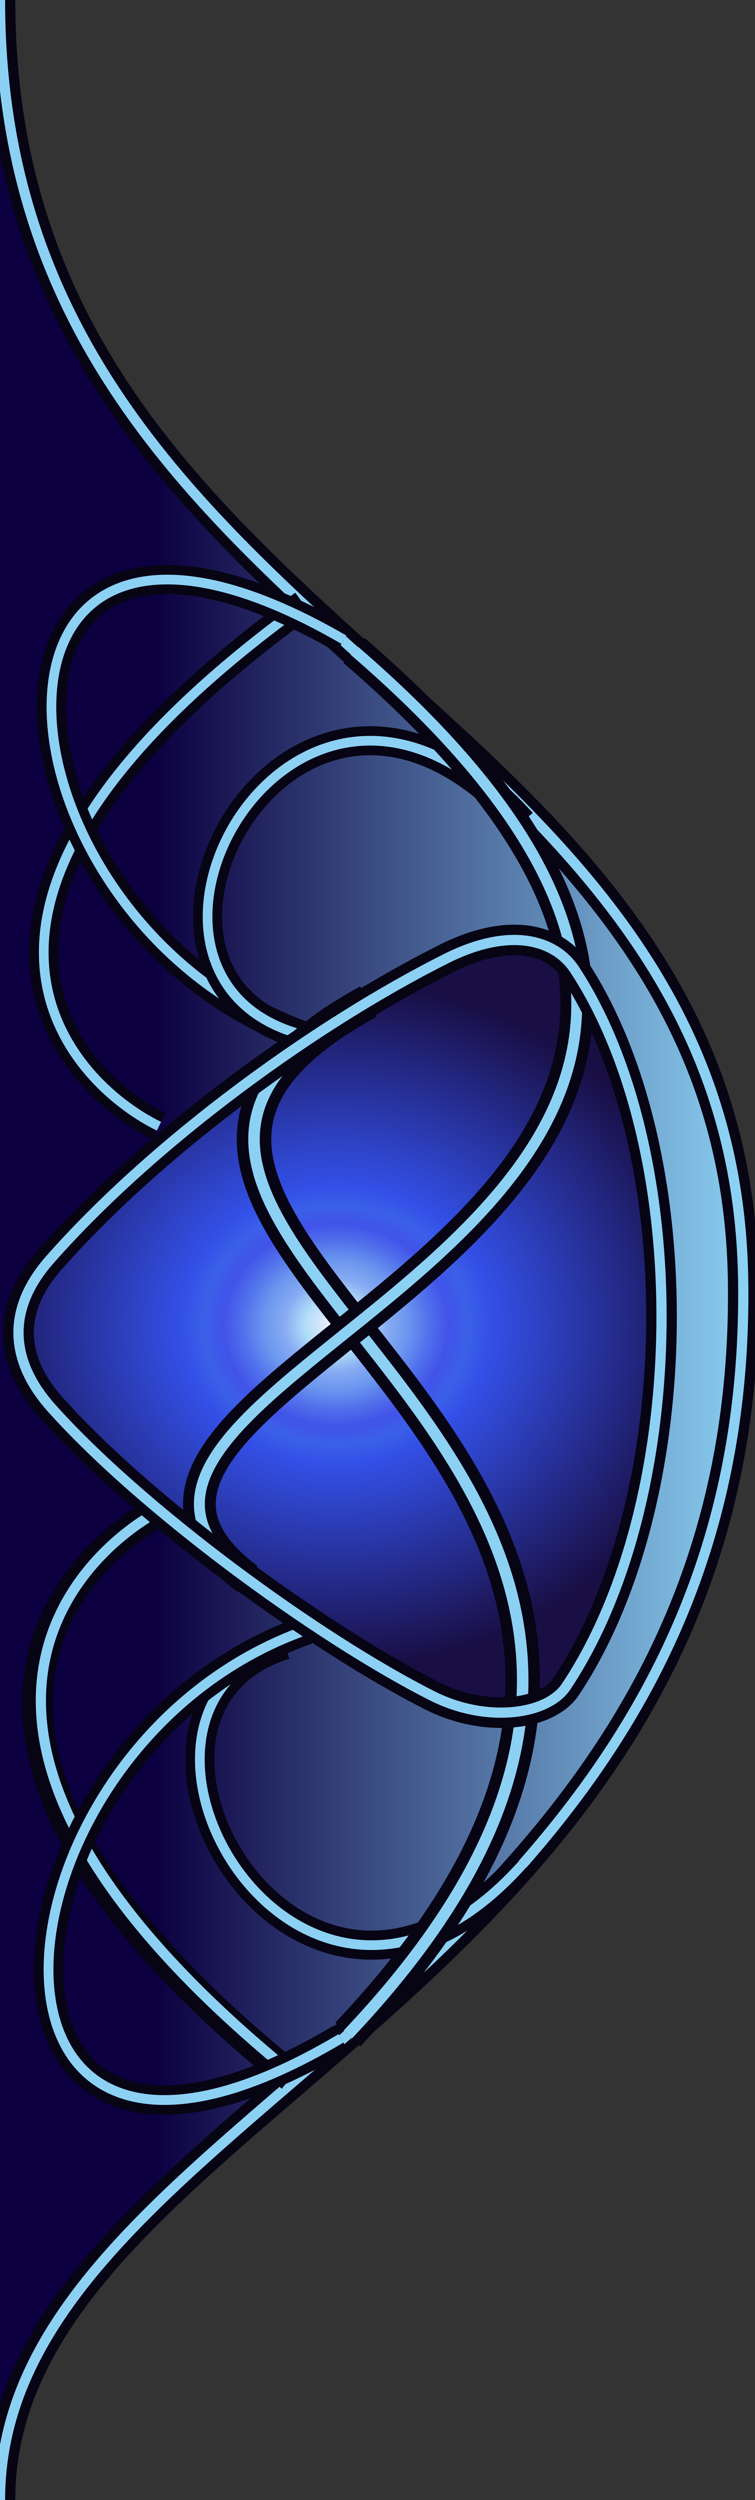 <?xml version="1.0" encoding="utf-8"?>
<!-- Generator: Adobe Illustrator 15.0.0, SVG Export Plug-In . SVG Version: 6.00 Build 0)  -->
<!DOCTYPE svg PUBLIC "-//W3C//DTD SVG 1.1//EN" "http://www.w3.org/Graphics/SVG/1.1/DTD/svg11.dtd">
<svg version="1.1" id="Слой_1" xmlns="http://www.w3.org/2000/svg" xmlns:xlink="http://www.w3.org/1999/xlink" x="0px" y="0px"
	 width="74px" height="245px" viewBox="0 0 74 245" enable-background="new 0 0 74 245" xml:space="preserve">
<rect x="0" y="0" width="74" height="245" fill="#333333" stroke="none"/>
<g>
	<g>
		
			<linearGradient id="SVGID_1_" gradientUnits="userSpaceOnUse" x1="283.769" y1="-267.711" x2="357.769" y2="-267.711" gradientTransform="matrix(1 0 0 -1 -283.769 -145.211)">
			<stop  offset="0.206" style="stop-color:#0C0040"/>
			<stop  offset="1" style="stop-color:#8CD1F4"/>
		</linearGradient>
		<path fill="url(#SVGID_1_)" d="M0,0c0,63.32,73.064,68.189,73.987,125.376C75.113,195.093,0,206.651,0,245"/>
		<path fill="none" stroke="#070414" stroke-width="3" d="M0,0c0,63.32,71.932,68.189,72.839,125.376
			C73.946,195.093,0,206.651,0,245"/>
		<path fill="none" stroke="#8CD1F4" d="M0,0c0,63.32,71.932,68.189,72.839,125.376C73.946,195.093,0,206.651,0,245"/>
	</g>
	
		<radialGradient id="SVGID_2_" cx="1255.234" cy="928.894" r="67.976" gradientTransform="matrix(0.547 0 0 0.493 -653.683 -328.091)" gradientUnits="userSpaceOnUse">
		<stop  offset="0" style="stop-color:#FFFFFF"/>
		<stop  offset="0.029" style="stop-color:#E1E9FD"/>
		<stop  offset="0.081" style="stop-color:#B1DEF8"/>
		<stop  offset="0.135" style="stop-color:#88ACF3"/>
		<stop  offset="0.188" style="stop-color:#6C97EF"/>
		<stop  offset="0.242" style="stop-color:#5273EC"/>
		<stop  offset="0.296" style="stop-color:#4153E9"/>
		<stop  offset="0.35" style="stop-color:#3B60E8"/>
		<stop  offset="0.406" style="stop-color:#3350E7"/>
		<stop  offset="1" style="stop-color:#190F45"/>
	</radialGradient>
	<path fill="url(#SVGID_2_)" d="M1.915,130.408c0.203-10.68,39.193-38.604,48.502-38.582c19.877,0.047,18.234,76.732-2.377,76.238
		C41.657,167.912,1.692,142.198,1.915,130.408z"/>
	<g>
		<path fill="none" stroke="#070414" stroke-width="3" stroke-miterlimit="10" d="M28.561,203.527
			c-40.363-32.583-21.526-50.84-12.899-55.5"/>
		<path fill="none" stroke="#8CD1F4" stroke-miterlimit="10" d="M29.174,203.634c-40.363-32.583-22.14-50.946-13.513-55.606"/>
	</g>
	<g>
		<path fill="none" stroke="#070414" stroke-width="2.844" stroke-miterlimit="10" d="M29.777,59.235
			c-40.363,29.283-22.823,46.948-14.196,51.134"/>
		<path fill="none" stroke="#8CD1F4" stroke-width="0.948" stroke-miterlimit="10" d="M29.777,59.235
			c-40.363,29.283-22.823,46.948-14.196,51.134"/>
	</g>
	<g>
		<path fill="none" stroke="#070414" stroke-width="2.844" stroke-miterlimit="10" d="M33.702,62.688
			c-39.668-23-35.668,28-3.287,39.068"/>
		<path fill="none" stroke="#8CD1F4" stroke-width="0.948" stroke-miterlimit="10" d="M33.702,62.688
			c-39.668-23-35.668,28-3.287,39.068"/>
	</g>
	<g>
		<path fill="none" stroke="#070414" stroke-width="2.844" stroke-miterlimit="10" d="M51.154,80.611
			c-21.942-24.41-43.12,14.076-22.263,20.586"/>
		<path fill="none" stroke="#8CD1F4" stroke-width="0.948" stroke-miterlimit="10" d="M51.154,80.611
			c-21.942-24.41-43.12,14.076-22.263,20.586"/>
	</g>
	<g>
		<path fill="none" stroke="#070414" stroke-width="2.849" stroke-miterlimit="10" d="M51.217,182.696
			c-21.942,24.492-44.144-14.968-23.288-21.501"/>
		<path fill="none" stroke="#8CD1F4" stroke-width="0.95" stroke-miterlimit="10" d="M51.217,182.696
			c-21.942,24.492-44.144-14.968-23.288-21.501"/>
	</g>
	<g>
		<path fill="none" stroke="#070414" stroke-width="2.88" stroke-miterlimit="10" d="M33.419,199.762
			c-39.668,23.582-35.668-28.711-3.287-40.061"/>
		<path fill="none" stroke="#8CD1F4" stroke-width="0.96" stroke-miterlimit="10" d="M33.419,199.762
			c-39.668,23.582-35.668-28.711-3.287-40.061"/>
	</g>
	<g>
		<path fill="none" stroke="#070414" stroke-width="3.382" stroke-miterlimit="10" d="M34.093,199.374
			c53.782-56.815-40.059-78.187,2.015-101.218"/>
		<path fill="none" stroke="#8CD1F4" stroke-width="1.127" stroke-miterlimit="10" d="M34.093,199.374
			c53.782-56.815-40.059-78.187,2.015-101.218"/>
	</g>
	<g>
		<path fill="none" stroke="#070414" stroke-width="3.207" stroke-miterlimit="10" d="M34.713,63.757
			c64.657,55.756-37.679,70.431-10.454,90.987"/>
		<path fill="none" stroke="#8CD1F4" stroke-width="1.069" stroke-miterlimit="10" d="M34.713,63.757
			c64.657,55.756-37.679,70.431-10.454,90.987"/>
	</g>
	<g>
		<path fill="none" stroke="#070414" stroke-width="3" d="M55.491,165.284c-1.867,2.802-7.837,3.575-13.096,0.924
			c-11.33-5.719-28.508-18.33-37.357-28.238c-3.689-4.132-4.818-9.231-0.139-14.536c10.418-11.813,26.303-23.195,38.805-29.479
			c6.446-3.24,10.77-1.752,12.614,1.063C67.979,112.787,67.641,147.053,55.491,165.284z"/>
		<path fill="none" stroke="#8CD1F4" d="M55.491,165.284c-1.867,2.802-7.837,3.575-13.096,0.924
			c-11.33-5.719-28.508-18.33-37.357-28.238c-3.689-4.132-4.818-9.231-0.139-14.536c10.418-11.813,26.303-23.195,38.805-29.479
			c6.446-3.24,10.77-1.752,12.614,1.063C67.979,112.787,67.641,147.053,55.491,165.284z"/>
	</g>
</g>
</svg>

